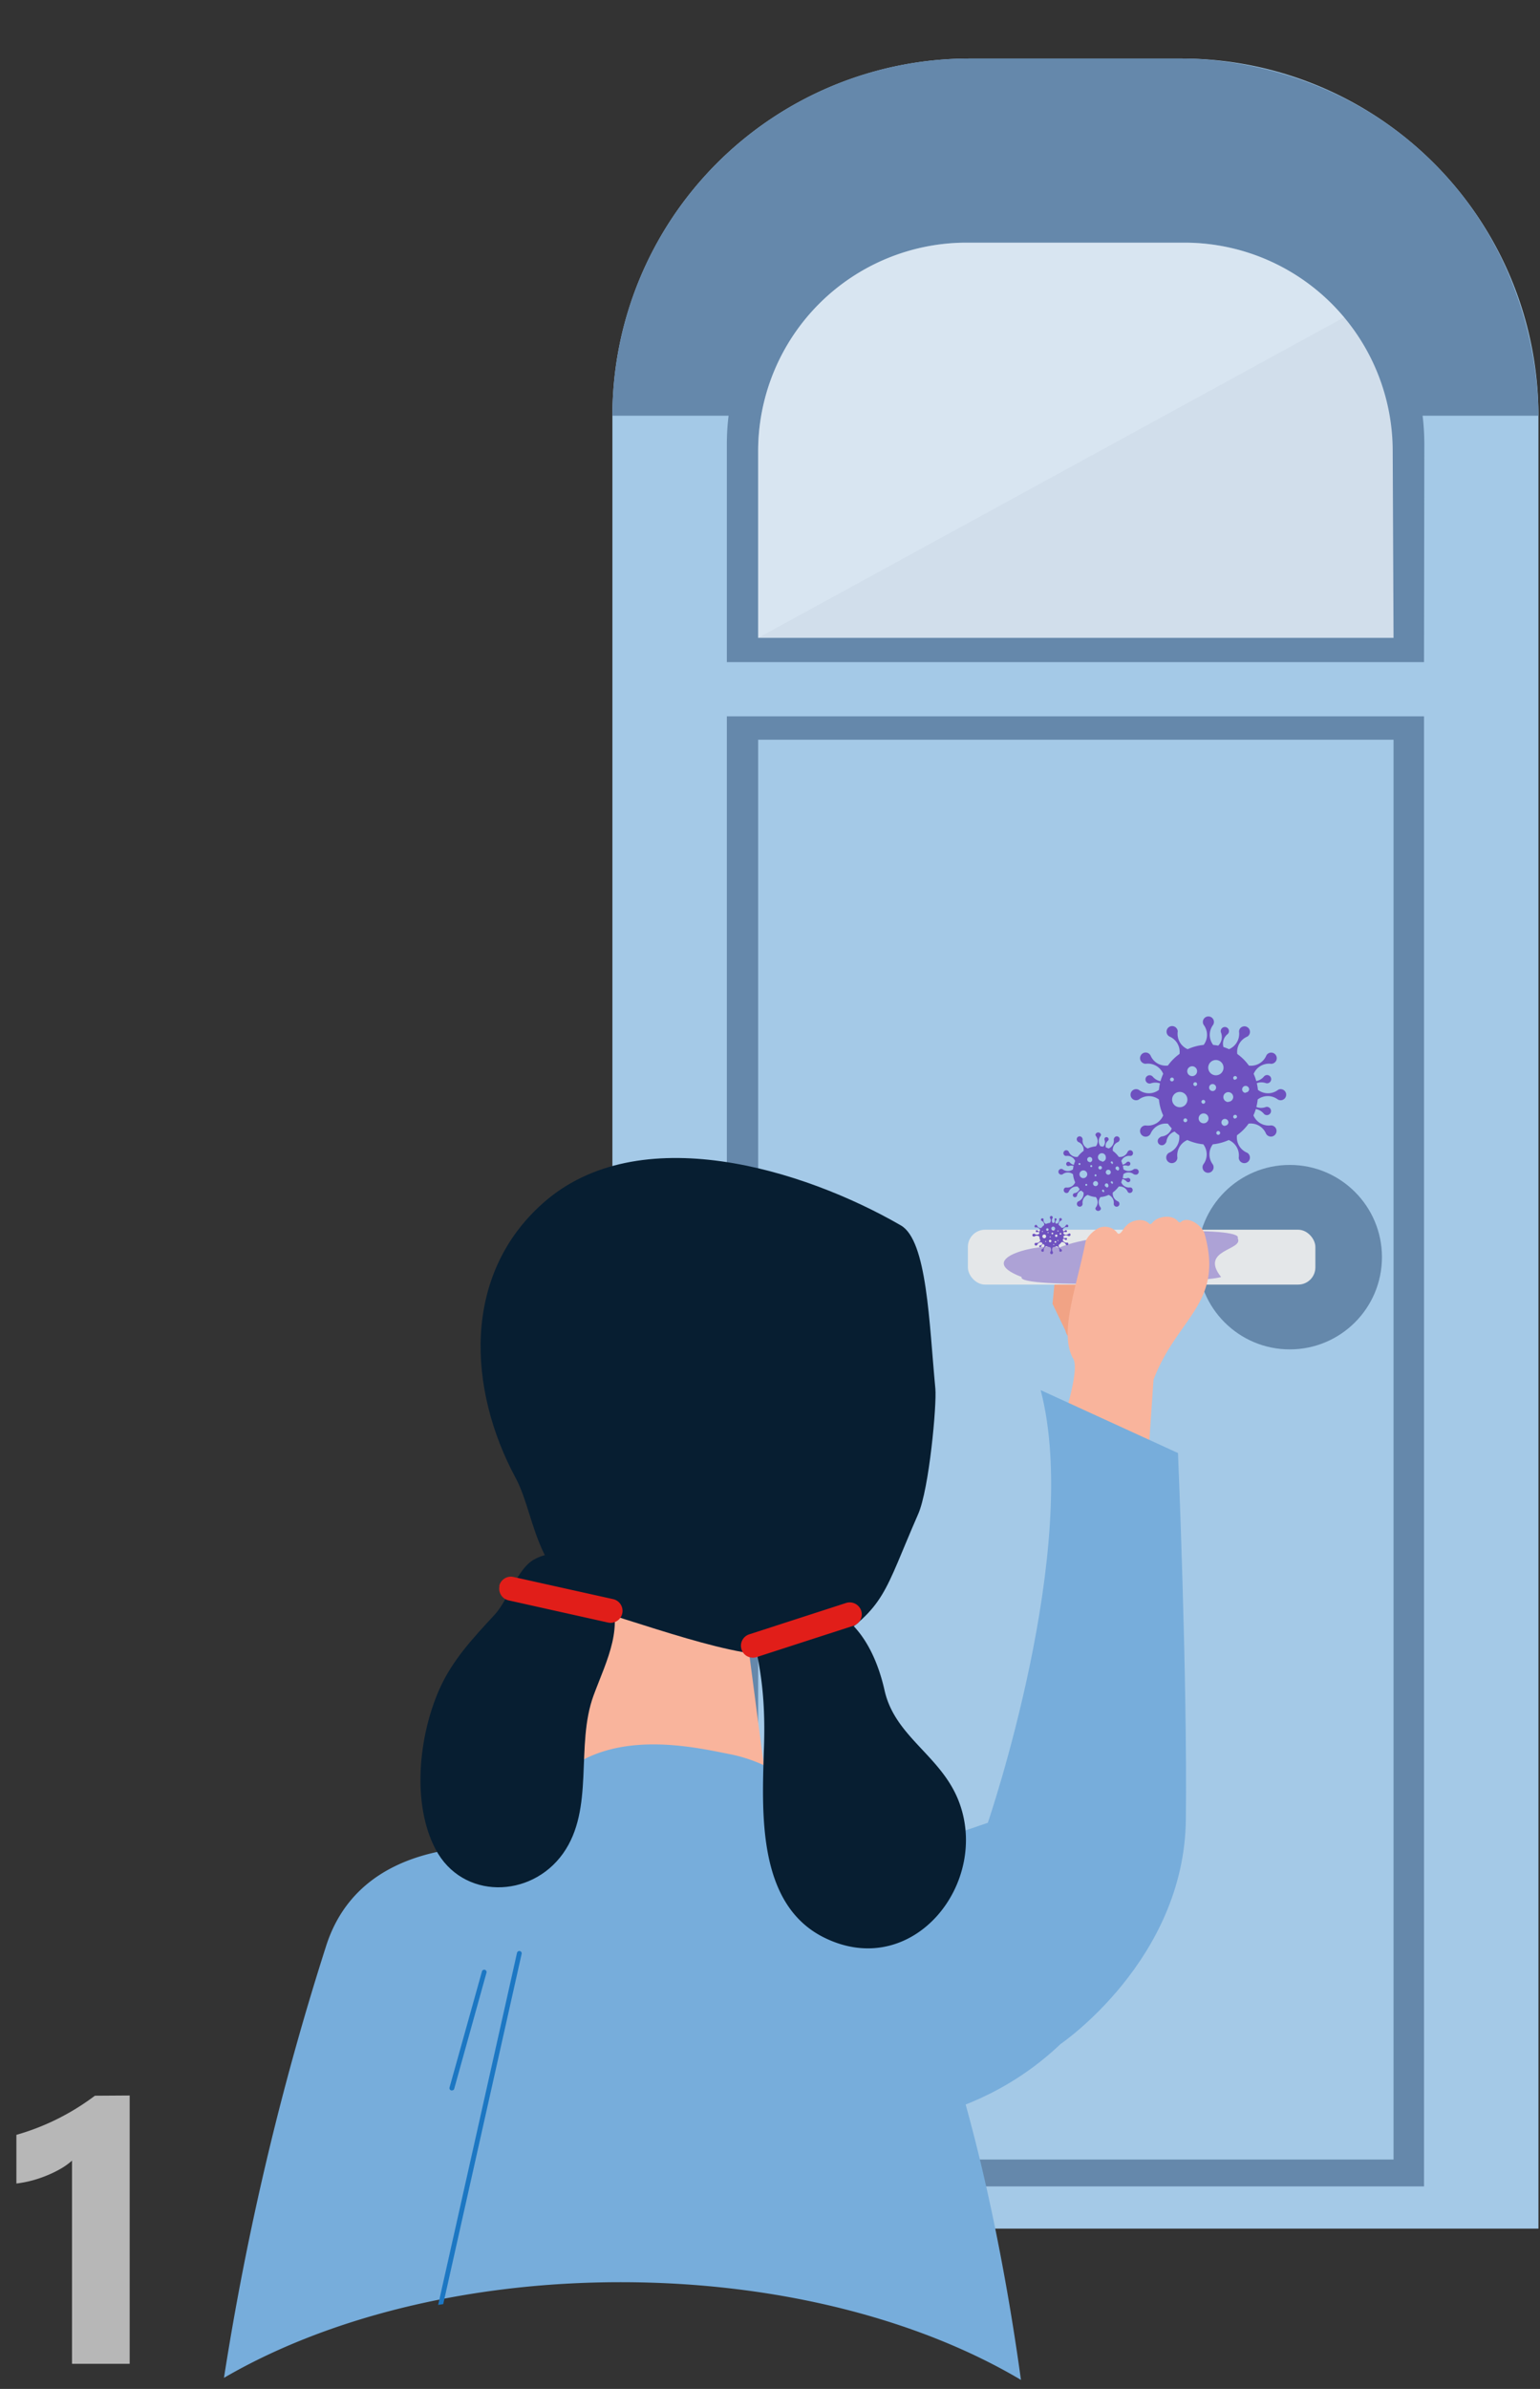 <svg xmlns="http://www.w3.org/2000/svg" xmlns:xlink="http://www.w3.org/1999/xlink" viewBox="0 0 278 431"><rect x="0" y="0" width="278" height="431" fill="#333333" stroke="none"/><defs><clipPath id="a"><rect width="278" height="431" style="fill:none"></rect></clipPath></defs><g style="clip-path:url(#a)"><path d="M23.41,378.06v48.41H13V389.81a12.23,12.23,0,0,1-2,1.44,20.55,20.55,0,0,1-2.49,1.22,22.06,22.06,0,0,1-2.74.93,20.43,20.43,0,0,1-2.81.54v-8.78a43.35,43.35,0,0,0,7.66-3,43.94,43.94,0,0,0,6.51-4.06Z" style="fill:#b7b7b7"></path><path d="M277.72,402.08H110.55V75A64.46,64.46,0,0,1,175,10.56h38.26A64.46,64.46,0,0,1,277.72,75Z" style="fill:#a4c9e7"></path><path d="M277.72,75H110.55A64.46,64.46,0,0,1,175,10.56h38.26c4.29,0,27.12.43,45.57,18.88S277.72,70.73,277.72,75Z" style="fill:#6588ab"></path><path d="M257.06,394.46H131.21V129.24H257.06Z" style="fill:#6588ab"></path><path d="M251.56,389.61H136.86V133.46h114.7Z" style="fill:#a4c9e7"></path><path d="M257.06,119.46H131.21V80.18a43,43,0,0,1,43-43h39.91a43,43,0,0,1,43,43Z" style="fill:#6588ab"></path><path d="M251.56,115.08H136.86V81.39a37.61,37.61,0,0,1,37.61-37.61h39.34a37.6,37.6,0,0,1,37.6,37.61Z" style="fill:#d1deeb"></path><g style="opacity:0.3"><path d="M242.63,57.26,136.86,115.08V81.39a37.64,37.64,0,0,1,37.6-37.61h39.35a37.55,37.55,0,0,1,28.82,13.48Z" style="fill:#e9f5ff"></path></g><path d="M195.07,241.87h0a2.32,2.32,0,0,1-2.74-1.8L190,235.23l.44-4.41a2.33,2.33,0,0,1,1.8-2.75h0a2.34,2.34,0,0,1,2.75,1.81l-.09,4.35,2,4.9A2.33,2.33,0,0,1,195.07,241.87Z" style="fill:#f1a385"></path><circle cx="232.83" cy="226.81" r="16.64" style="fill:#6588ab"></circle><rect x="174.72" y="221.86" width="62.73" height="9.9" rx="3.1" style="fill:#e4e7e9"></rect><path d="M223.43,223.39c1.16,2.21-7,2-3,7-2.62,1-37.16,2.21-36,0-9.28-3.51,4.13-6.26,6.75-5.28C198.26,221.88,224.59,221.18,223.43,223.39Z" style="fill:#6e51bf;opacity:0.46"></path><path d="M208.23,248.92c4.29-11.26,12.74-13.72,9.23-26.3-.41-1.46-3-3.38-4.31-2.13-.12.12-.39,0-.49-.12-1-1.32-3.66-1-4.64.23-.1.15-.37.34-.52.2-1.3-1.32-3.57-.46-4.18.36-.44.24-1,1.76-1.56,1.36a2.84,2.84,0,0,0-3.35-1,5.53,5.53,0,0,0-2.4,2.31c-1.71,8.63-4.81,16.43-2.37,21.14,1.71,2.18-2.81,14.25-3.06,16.66,4.75,2.44,10.81,3.4,16.78.07Z" style="fill:#f9b49c"></path><path d="M139.58,331.44l-5.79-44.21-25.55-3.45-3.1,34.55S135.45,322.25,139.58,331.44Z" style="fill:#f9b49c"></path><path d="M162.62,221.08c-17.57-10.15-47.37-19.35-64.62-4-14.64,13-13.54,33.54-4.93,49.54,4.12,7.64,3,20.27,19.73,25.52,15.28,4.82,29.32,9.49,36.8,4.53,10.41-6.9,9.9-9.23,16.14-23.49,2-4.53,3.38-19.81,3.11-22.65C167.72,238.63,167.37,223.81,162.62,221.08Z" style="fill:#071e31"></path><path d="M191.43,368.79c-31.76,30.21-85.59,7.07-88.49,6.17-1.07-4.79,2.68-4.9,4-9,6.66-20.65,18.34-18.85,71.38-37.1,0,0,17-49.61,9.54-78.06l24.79,11.35s1.71,40.35,1.42,66.11C213.8,353.62,191.43,368.79,191.43,368.79Z" style="fill:#77addb"></path><path d="M112.05,411.74c28.32,0,53.91,6.75,72.25,17.63-4.2-30.68-18-106.13-52.54-112.89-8.19-1.6-31.7-7.36-37.65,16.7-19.25-1.13-31.26,5.2-35.29,18.06A516.54,516.54,0,0,0,40.43,429C58.73,418.34,84.06,411.74,112.05,411.74Z" style="fill:#77addb"></path><path d="M93.84,352a.43.43,0,0,0-.51.32L79.12,415.74a.31.31,0,0,0,0,.1l.89-.14,14.16-63.21A.42.42,0,0,0,93.84,352Z" style="fill:#1c77c3"></path><path d="M81.63,377.14a.37.37,0,0,1-.18,0,.43.43,0,0,1-.3-.53L87,355.68a.42.42,0,0,1,.82.22L82,376.83A.4.4,0,0,1,81.63,377.14Z" style="fill:#1c77c3"></path><path d="M107.16,305.86c-3.35,9.07.26,20.42-5.53,28.55s-18.17,8.36-23-.77c-4.37-8.31-3-20.51.66-28.81,2.33-5.3,6.13-9.32,10-13.51,2.46-2.65,4.07-8.26,7.08-9.94,5.15-2.89,10.75.56,13.16,5.21C113,293.21,109.5,299.53,107.16,305.86Z" style="fill:#071e31"></path><path d="M90.17,286.15a2.16,2.16,0,0,0,1.64,2.58l17.94,4a2.16,2.16,0,0,0,2.58-1.64h0a2.17,2.17,0,0,0-1.64-2.58l-18-4a2.15,2.15,0,0,0-2.57,1.64Z" style="fill:#e11e19"></path><path d="M137.87,308a61.78,61.78,0,0,0-1.46-10.65c-.71-3.24-.34-5.94,2.59-8.09,3.86-2.83,6.51-.71,10.24.77,6.08,2.4,9.09,8.95,10.44,14.94,1.86,8.32,10,11.65,13.28,19.71,6,14.8-8.05,32.75-24.08,24.94-12.08-5.89-11.33-22.17-11-33.49C138,313.12,138,310.5,137.87,308Z" style="fill:#071e31"></path><path d="M133.86,297.58a2.16,2.16,0,0,0,2.72,1.39l17.48-5.66a2.16,2.16,0,0,0,1.4-2.72h0a2.18,2.18,0,0,0-2.73-1.39l-17.48,5.66a2.16,2.16,0,0,0-1.39,2.72Z" style="fill:#e11e19"></path><path d="M231.22,196.49a1,1,0,0,0-.51.14h0a3,3,0,0,1-3.63,0,9.54,9.54,0,0,0-.2-1.21,2.39,2.39,0,0,1,1.65,0h0a.74.74,0,0,0,.39,0,.75.75,0,0,0,.53-.91.74.74,0,0,0-.91-.53.77.77,0,0,0-.34.2h0a2.4,2.4,0,0,1-1.42.86,8,8,0,0,0-.47-1.3,3,3,0,0,1,3.15-1.81h0a1,1,0,0,0,.51-.14,1,1,0,1,0-1-1.75,1,1,0,0,0-.37.38h0a3,3,0,0,1-3.15,1.83,9.1,9.1,0,0,0-2.1-2.1,3,3,0,0,1,1.83-3.14h0a1,1,0,1,0-1.38-1.38,1,1,0,0,0-.13.51h0a3,3,0,0,1-1.81,3.15,8,8,0,0,0-1-.39,2.19,2.19,0,0,1,.77-2.35h0a.79.79,0,0,0,.2-.33.75.75,0,0,0-.53-.91.75.75,0,0,0-.91.92h0a2.19,2.19,0,0,1-.48,2.42,9.06,9.06,0,0,0-.91-.13,3,3,0,0,1,0-3.63h0a1.08,1.08,0,0,0,.14-.51,1,1,0,1,0-2,0,1,1,0,0,0,.14.51h0a3,3,0,0,1,0,3.63,9,9,0,0,0-2.88.77,3,3,0,0,1-1.8-3.15h0a.87.87,0,0,0-.13-.51,1,1,0,0,0-1.75,1,1.12,1.12,0,0,0,.38.37h0a3,3,0,0,1,1.83,3.14,9.1,9.1,0,0,0-2.1,2.1,3,3,0,0,1-3.14-1.83h0a1.12,1.12,0,0,0-.37-.38,1,1,0,0,0-1.38.37,1,1,0,0,0,.37,1.38.94.94,0,0,0,.51.14h0a3,3,0,0,1,3.16,1.81,8.94,8.94,0,0,0-.49,1.34,2.48,2.48,0,0,1-1.42-.85h0a.79.79,0,0,0-.33-.2.75.75,0,1,0,0,1.44h0a2.47,2.47,0,0,1,1.66,0,8.92,8.92,0,0,0-.19,1.17,3,3,0,0,1-3.63,0h0a1,1,0,1,0,0,1.74h0a3,3,0,0,1,3.63,0,8.9,8.9,0,0,0,.77,2.87,3,3,0,0,1-3.16,1.81h0a1,1,0,0,0-.88,1.51,1,1,0,0,0,1.75,0h0a3,3,0,0,1,3.14-1.83,8,8,0,0,0,.69.85,2.2,2.2,0,0,1-1.81,1.46h0a.7.7,0,0,0-.34.18.75.75,0,1,0,1,1.06.65.65,0,0,0,.19-.33h0a2.21,2.21,0,0,1,1.48-1.8,7.6,7.6,0,0,0,.83.67,3,3,0,0,1-1.83,3.15h0a1,1,0,0,0-.38.37,1,1,0,0,0,1.75,1,.87.87,0,0,0,.13-.51h0a3,3,0,0,1,1.8-3.15,9.22,9.22,0,0,0,2.88.77,3,3,0,0,1,0,3.63h0a1,1,0,0,0-.14.51,1,1,0,0,0,2,0,1.08,1.08,0,0,0-.14-.51h0a3,3,0,0,1,0-3.63,9.16,9.16,0,0,0,2.87-.77,3,3,0,0,1,1.81,3.15h0a1,1,0,0,0,.13.51,1,1,0,1,0,1.75-1,.94.94,0,0,0-.37-.37h0a3,3,0,0,1-1.83-3.15,9.1,9.1,0,0,0,2.1-2.1,3,3,0,0,1,3.15,1.83h0a.94.94,0,0,0,.37.37,1,1,0,0,0,1.38-.37,1,1,0,0,0-.37-1.38,1,1,0,0,0-.51-.13h0a3,3,0,0,1-3.15-1.81,9.61,9.61,0,0,0,.43-1.14,2.44,2.44,0,0,1,1.47.87h0a.77.77,0,0,0,.34.2.74.74,0,1,0,.38-1.44.7.7,0,0,0-.38,0h0a2.41,2.41,0,0,1-1.71,0,10.17,10.17,0,0,0,.24-1.36,3,3,0,0,1,3.63,0h0a1,1,0,0,0,.51.14,1,1,0,1,0,0-2Zm-14,1.95a.35.35,0,0,1,.35.34.35.35,0,0,1-.35.35.35.35,0,0,1-.34-.35A.34.34,0,0,1,217.23,198.44Zm-6-3.69a.35.35,0,0,1,.35-.34.34.34,0,0,1,.34.34.35.35,0,0,1-.34.35A.35.35,0,0,1,211.21,194.75Zm2.75,7.71a.34.34,0,0,1-.34-.34.35.35,0,0,1,.34-.35.35.35,0,0,1,.35.35A.35.35,0,0,1,214,202.46Zm-1-2.7a1.38,1.38,0,1,1,1.38-1.38A1.37,1.37,0,0,1,212.93,199.76Zm2.79-3.83a.34.34,0,1,1,0-.68.34.34,0,0,1,0,.68Zm-.55-1.78a.89.89,0,1,1,.89-.89A.89.89,0,0,1,215.17,194.15Zm2.06,8.51a.89.89,0,1,1,.89-.89A.88.88,0,0,1,217.23,202.66Zm1.64-5.82a.63.63,0,1,1,.62-.62A.63.63,0,0,1,218.87,196.84Zm1,7.9a.34.34,0,0,1-.34-.34.35.35,0,0,1,.34-.35.35.35,0,0,1,.35.35A.35.35,0,0,1,219.87,204.74ZM219.49,194a1.38,1.38,0,1,1,1.38-1.38A1.37,1.37,0,0,1,219.49,194Zm1.63,9.13a.63.63,0,1,1,.63-.63A.63.63,0,0,1,221.12,203.09Zm.61-4.31a.89.89,0,1,1,.89-.88A.88.88,0,0,1,221.73,198.78Zm1.23,3a.34.34,0,0,1-.34-.34.35.35,0,0,1,.34-.35.35.35,0,0,1,.35.35A.35.35,0,0,1,223,201.77Zm0-7a.34.34,0,0,1-.34-.34.35.35,0,0,1,.34-.35.35.35,0,0,1,.35.35A.35.35,0,0,1,223,194.75Zm1.9,2.35a.63.63,0,1,1,.63-.62A.62.62,0,0,1,224.86,197.1Z" style="fill:#6e51bf"></path><path d="M204.91,210.88a.52.52,0,0,0-.25.07h0a1.53,1.53,0,0,1-1.86,0,6.17,6.17,0,0,0-.1-.62,1.27,1.27,0,0,1,.84,0h0a.34.34,0,0,0,.2,0,.38.38,0,1,0-.2-.73.42.42,0,0,0-.17.1h0a1.21,1.21,0,0,1-.72.43,6.42,6.42,0,0,0-.24-.66,1.51,1.51,0,0,1,1.61-.92h0a.65.65,0,0,0,.26-.06.52.52,0,0,0,.18-.71.51.51,0,0,0-.7-.19.69.69,0,0,0-.19.19h0a1.52,1.52,0,0,1-1.61.94,4.57,4.57,0,0,0-1.07-1.08,1.5,1.5,0,0,1,.94-1.6h0a.5.5,0,0,0,.19-.19.52.52,0,1,0-.89-.52.48.48,0,0,0-.07.26h0a1.51,1.51,0,0,1-.92,1.61l-.51-.2a1.11,1.11,0,0,1,.39-1.2h0a.48.48,0,0,0,.1-.17.38.38,0,0,0-.28-.46.36.36,0,0,0-.46.27.45.45,0,0,0,0,.2h0a1.11,1.11,0,0,1-.25,1.24,3.4,3.4,0,0,0-.46-.07,1.5,1.5,0,0,1,0-1.86h0a.47.47,0,0,0,.08-.26.52.52,0,0,0-1,0,.47.47,0,0,0,.08.26h0a1.5,1.5,0,0,1,0,1.86,4.57,4.57,0,0,0-1.47.39,1.51,1.51,0,0,1-.92-1.61h0a.48.48,0,0,0-.07-.26.52.52,0,1,0-.89.52.5.5,0,0,0,.19.19h0a1.5,1.5,0,0,1,.94,1.6,4.57,4.57,0,0,0-1.07,1.08,1.52,1.52,0,0,1-1.61-.94h0a.69.69,0,0,0-.19-.19.51.51,0,0,0-.7.19.52.52,0,0,0,.18.71.65.65,0,0,0,.26.06h0a1.51,1.51,0,0,1,1.61.92,4,4,0,0,0-.24.69,1.3,1.3,0,0,1-.73-.44h0a.48.48,0,0,0-.17-.1.38.38,0,0,0-.2.74.44.44,0,0,0,.2,0h0a1.22,1.22,0,0,1,.85,0,4,4,0,0,0-.1.6,1.53,1.53,0,0,1-1.86,0h0a.51.51,0,0,0-.77.45.51.51,0,0,0,.52.51.43.43,0,0,0,.25-.07h0a1.52,1.52,0,0,1,1.86,0,4.7,4.7,0,0,0,.39,1.46,1.52,1.52,0,0,1-1.61.93h0a.54.54,0,0,0-.26.07.52.52,0,0,0,.52.89.58.58,0,0,0,.19-.19h0a1.52,1.52,0,0,1,1.61-.93,3.47,3.47,0,0,0,.35.43,1.13,1.13,0,0,1-.93.75h0a.32.32,0,0,0-.18.1.37.37,0,0,0,0,.53.39.39,0,0,0,.54,0,.4.4,0,0,0,.1-.18h0a1.11,1.11,0,0,1,.75-.91l.43.34a1.53,1.53,0,0,1-.94,1.61h0a.39.39,0,0,0-.19.19.51.51,0,0,0,.18.7.52.52,0,0,0,.71-.19.48.48,0,0,0,.07-.26h0a1.51,1.51,0,0,1,.92-1.61,4.32,4.32,0,0,0,1.47.39,1.5,1.5,0,0,1,0,1.86h0a.5.5,0,0,0-.08.26.52.52,0,0,0,1,0,.5.5,0,0,0-.08-.26h0a1.5,1.5,0,0,1,0-1.86,4.32,4.32,0,0,0,1.47-.39,1.51,1.51,0,0,1,.92,1.61h0a.48.48,0,0,0,.07.26.52.52,0,0,0,.71.19.51.51,0,0,0,.18-.7.39.39,0,0,0-.19-.19h0a1.53,1.53,0,0,1-.94-1.61,4.72,4.72,0,0,0,1.07-1.07,1.52,1.52,0,0,1,1.61.93h0a.58.58,0,0,0,.19.19.52.52,0,0,0,.52-.89.54.54,0,0,0-.26-.07h0a1.52,1.52,0,0,1-1.61-.93,5,5,0,0,0,.21-.58,1.28,1.28,0,0,1,.76.44h0a.37.37,0,0,0,.17.1.38.38,0,1,0,.2-.73.34.34,0,0,0-.2,0h0a1.2,1.2,0,0,1-.87,0,4,4,0,0,0,.12-.69,1.52,1.52,0,0,1,1.86,0h0a.43.43,0,0,0,.25.07.52.52,0,1,0,0-1Zm-7.14,1a.18.18,0,0,1,.17.17.18.18,0,0,1-.17.18.18.18,0,0,1-.18-.18A.18.18,0,0,1,197.77,211.88ZM194.69,210a.18.18,0,0,1,.18-.17.17.17,0,0,1,.17.17.17.17,0,0,1-.17.18A.18.18,0,0,1,194.69,210Zm1.41,3.94a.18.18,0,0,1-.18-.17.18.18,0,0,1,.18-.18.18.18,0,0,1,.17.18A.18.18,0,0,1,196.1,213.93Zm-.53-1.38a.7.7,0,1,1,.7-.7A.7.7,0,0,1,195.57,212.55Zm1.42-2a.18.18,0,0,1,0-.36.18.18,0,0,1,0,.36Zm-.27-.91a.47.47,0,0,1-.46-.46.46.46,0,0,1,.46-.45.45.45,0,0,1,.45.45A.46.46,0,0,1,196.72,209.69Zm1.05,4.34a.45.45,0,1,1,0-.9.45.45,0,0,1,0,.9Zm.83-3a.32.32,0,0,1,0-.64.32.32,0,1,1,0,.64Zm.52,4a.18.18,0,0,1-.18-.18.18.18,0,0,1,.18-.17.18.18,0,0,1,.17.17A.18.18,0,0,1,199.12,215.1Zm-.2-5.51a.71.71,0,1,1,.7-.71A.7.7,0,0,1,198.92,209.59Zm.84,4.66a.32.32,0,0,1-.32-.32.32.32,0,0,1,.32-.32.33.33,0,0,1,.32.32A.32.32,0,0,1,199.76,214.25Zm.31-2.2a.45.45,0,1,1,0-.9.45.45,0,1,1,0,.9Zm.62,1.53a.18.18,0,0,1-.17-.18.18.18,0,0,1,.17-.17.18.18,0,0,1,.18.17A.18.18,0,0,1,200.69,213.58Zm0-3.59a.18.18,0,0,1-.17-.17.18.18,0,0,1,.17-.18.18.18,0,0,1,.18.18A.18.18,0,0,1,200.69,210Zm1,1.2a.32.32,0,0,1-.32-.32.32.32,0,0,1,.32-.32.33.33,0,0,1,.32.32A.32.32,0,0,1,201.67,211.19Z" style="fill:#6e51bf"></path><path d="M193,222.6a.16.16,0,0,0-.12,0h0a.73.73,0,0,1-.9,0,1.54,1.54,0,0,0,0-.3.58.58,0,0,1,.4,0h0a.17.17,0,0,0,.1,0,.2.2,0,0,0,.13-.22.19.19,0,0,0-.23-.13l-.08,0h0a.57.57,0,0,1-.35.21c0-.11-.07-.21-.11-.32a.71.71,0,0,1,.77-.44h0l.12,0a.25.25,0,0,0,.09-.34.24.24,0,0,0-.33-.09.2.2,0,0,0-.09.09h0a.74.74,0,0,1-.78.45,2.29,2.29,0,0,0-.51-.52.73.73,0,0,1,.45-.77h0a.26.26,0,0,0,.09-.09.25.25,0,0,0-.09-.34.26.26,0,0,0-.34.09.31.31,0,0,0,0,.13h0a.73.73,0,0,1-.45.77l-.24-.09a.53.53,0,0,1,.19-.58h0a.2.2,0,0,0,0-.08.18.18,0,1,0-.35-.1.17.17,0,0,0,0,.1h0a.53.53,0,0,1-.12.6l-.22,0a.73.73,0,0,1,0-.89h0a.28.28,0,0,0,0-.12.25.25,0,0,0-.25-.25.25.25,0,0,0-.25.25.27.27,0,0,0,0,.12h0a.72.72,0,0,1,0,.89,2.4,2.4,0,0,0-.71.19.72.72,0,0,1-.44-.77h0a.31.31,0,0,0,0-.13.26.26,0,0,0-.34-.09.25.25,0,0,0-.09.34.2.2,0,0,0,.09.09h0a.74.74,0,0,1,.45.77,2.33,2.33,0,0,0-.52.52.72.72,0,0,1-.77-.45h0a.2.2,0,0,0-.09-.09.25.25,0,0,0-.25.43.28.28,0,0,0,.13,0h0a.72.72,0,0,1,.77.44,2.19,2.19,0,0,0-.12.33.57.57,0,0,1-.35-.21h0a.14.14,0,0,0-.08-.05.17.17,0,0,0-.22.13.18.18,0,0,0,.13.22h.09a.6.6,0,0,1,.41,0,2.93,2.93,0,0,0,0,.29.72.72,0,0,1-.89,0h0a.19.19,0,0,0-.12,0,.25.25,0,0,0,0,.5.28.28,0,0,0,.12,0h0a.74.74,0,0,1,.89,0,2.13,2.13,0,0,0,.19.71.74.74,0,0,1-.77.44h0a.28.28,0,0,0-.13,0,.25.25,0,1,0,.25.43.2.2,0,0,0,.09-.09h0a.72.72,0,0,1,.77-.45l.17.21a.54.54,0,0,1-.44.36h0l-.09,0a.18.18,0,0,0,.26.26.14.14,0,0,0,.05-.08h0a.53.53,0,0,1,.36-.44,1.73,1.73,0,0,0,.21.17.74.74,0,0,1-.45.77h0a.2.2,0,0,0-.09.09.25.25,0,0,0,.09.34.27.27,0,0,0,.34-.09.31.31,0,0,0,0-.13h0a.71.71,0,0,1,.44-.77,2.4,2.4,0,0,0,.71.19.72.72,0,0,1,0,.89h0a.24.24,0,0,0,0,.12.25.25,0,0,0,.25.25.25.25,0,0,0,.25-.25.25.25,0,0,0,0-.12h0a.73.73,0,0,1,0-.89,2.26,2.26,0,0,0,.7-.19.73.73,0,0,1,.45.77h0a.31.31,0,0,0,0,.13.27.27,0,0,0,.34.09.25.25,0,0,0,.09-.34.26.26,0,0,0-.09-.09h0a.73.73,0,0,1-.45-.77,2.29,2.29,0,0,0,.51-.52.74.74,0,0,1,.78.45h0a.2.2,0,0,0,.09.09.24.24,0,0,0,.33-.09.25.25,0,0,0-.09-.34.27.27,0,0,0-.12,0h0a.73.73,0,0,1-.77-.44c0-.09.07-.19.1-.28a.57.57,0,0,1,.36.21h0a.15.15,0,0,0,.09,0,.18.18,0,0,0,.22-.12.19.19,0,0,0-.13-.23h-.09a.59.59,0,0,1-.42,0,3.26,3.26,0,0,0,0-.33.75.75,0,0,1,.9,0h0a.21.21,0,0,0,.12,0,.25.25,0,0,0,0-.5Zm-3.43.48a.09.09,0,0,1,.09.08.09.09,0,0,1-.09.09.08.08,0,0,1-.08-.09A.08.08,0,0,1,189.57,223.08Zm-1.48-.9a.09.09,0,0,1,.09-.09.08.08,0,0,1,.08.09.08.08,0,0,1-.08.08A.09.09,0,0,1,188.09,222.18Zm.68,1.89a.09.09,0,0,1-.09-.09.09.09,0,0,1,.09-.08.08.08,0,0,1,.08.08A.08.08,0,0,1,188.77,224.07Zm-.25-.67a.34.34,0,1,1,.33-.33A.34.34,0,0,1,188.52,223.4Zm.68-.93a.09.09,0,0,1-.09-.09.08.08,0,0,1,.09-.08.07.07,0,0,1,.08.08A.08.08,0,0,1,189.2,222.47Zm-.13-.44a.22.22,0,0,1,0-.44.22.22,0,0,1,0,.44Zm.5,2.09a.22.22,0,1,1,.22-.22A.22.22,0,0,1,189.57,224.12Zm.4-1.43a.15.15,0,0,1-.15-.15.16.16,0,0,1,.15-.16.15.15,0,0,1,.15.16A.15.15,0,0,1,190,222.69Zm.25,1.94a.09.09,0,0,1-.09-.09.09.09,0,0,1,.09-.08.09.09,0,0,1,.08.08A.09.09,0,0,1,190.22,224.63Zm-.1-2.65a.34.34,0,1,1,.34-.34A.34.34,0,0,1,190.12,222Zm.4,2.24a.15.15,0,0,1-.15-.15.16.16,0,0,1,.15-.16.16.16,0,0,1,.16.16A.16.16,0,0,1,190.52,224.22Zm.15-1.06a.21.21,0,0,1-.21-.21.21.21,0,0,1,.21-.22.22.22,0,0,1,.22.22A.21.21,0,0,1,190.67,223.16Zm.31.74a.09.09,0,0,1-.09-.09.09.09,0,0,1,.09-.08.09.09,0,0,1,.08.08A.09.09,0,0,1,191,223.9Zm0-1.72a.09.09,0,0,1-.09-.09A.08.08,0,0,1,191,222a.08.08,0,0,1,.08.08A.09.09,0,0,1,191,222.18Zm.46.57a.15.15,0,0,1-.15-.15.15.15,0,0,1,.15-.15.15.15,0,0,1,.16.15A.16.16,0,0,1,191.44,222.75Z" style="fill:#6e51bf"></path></g></svg>